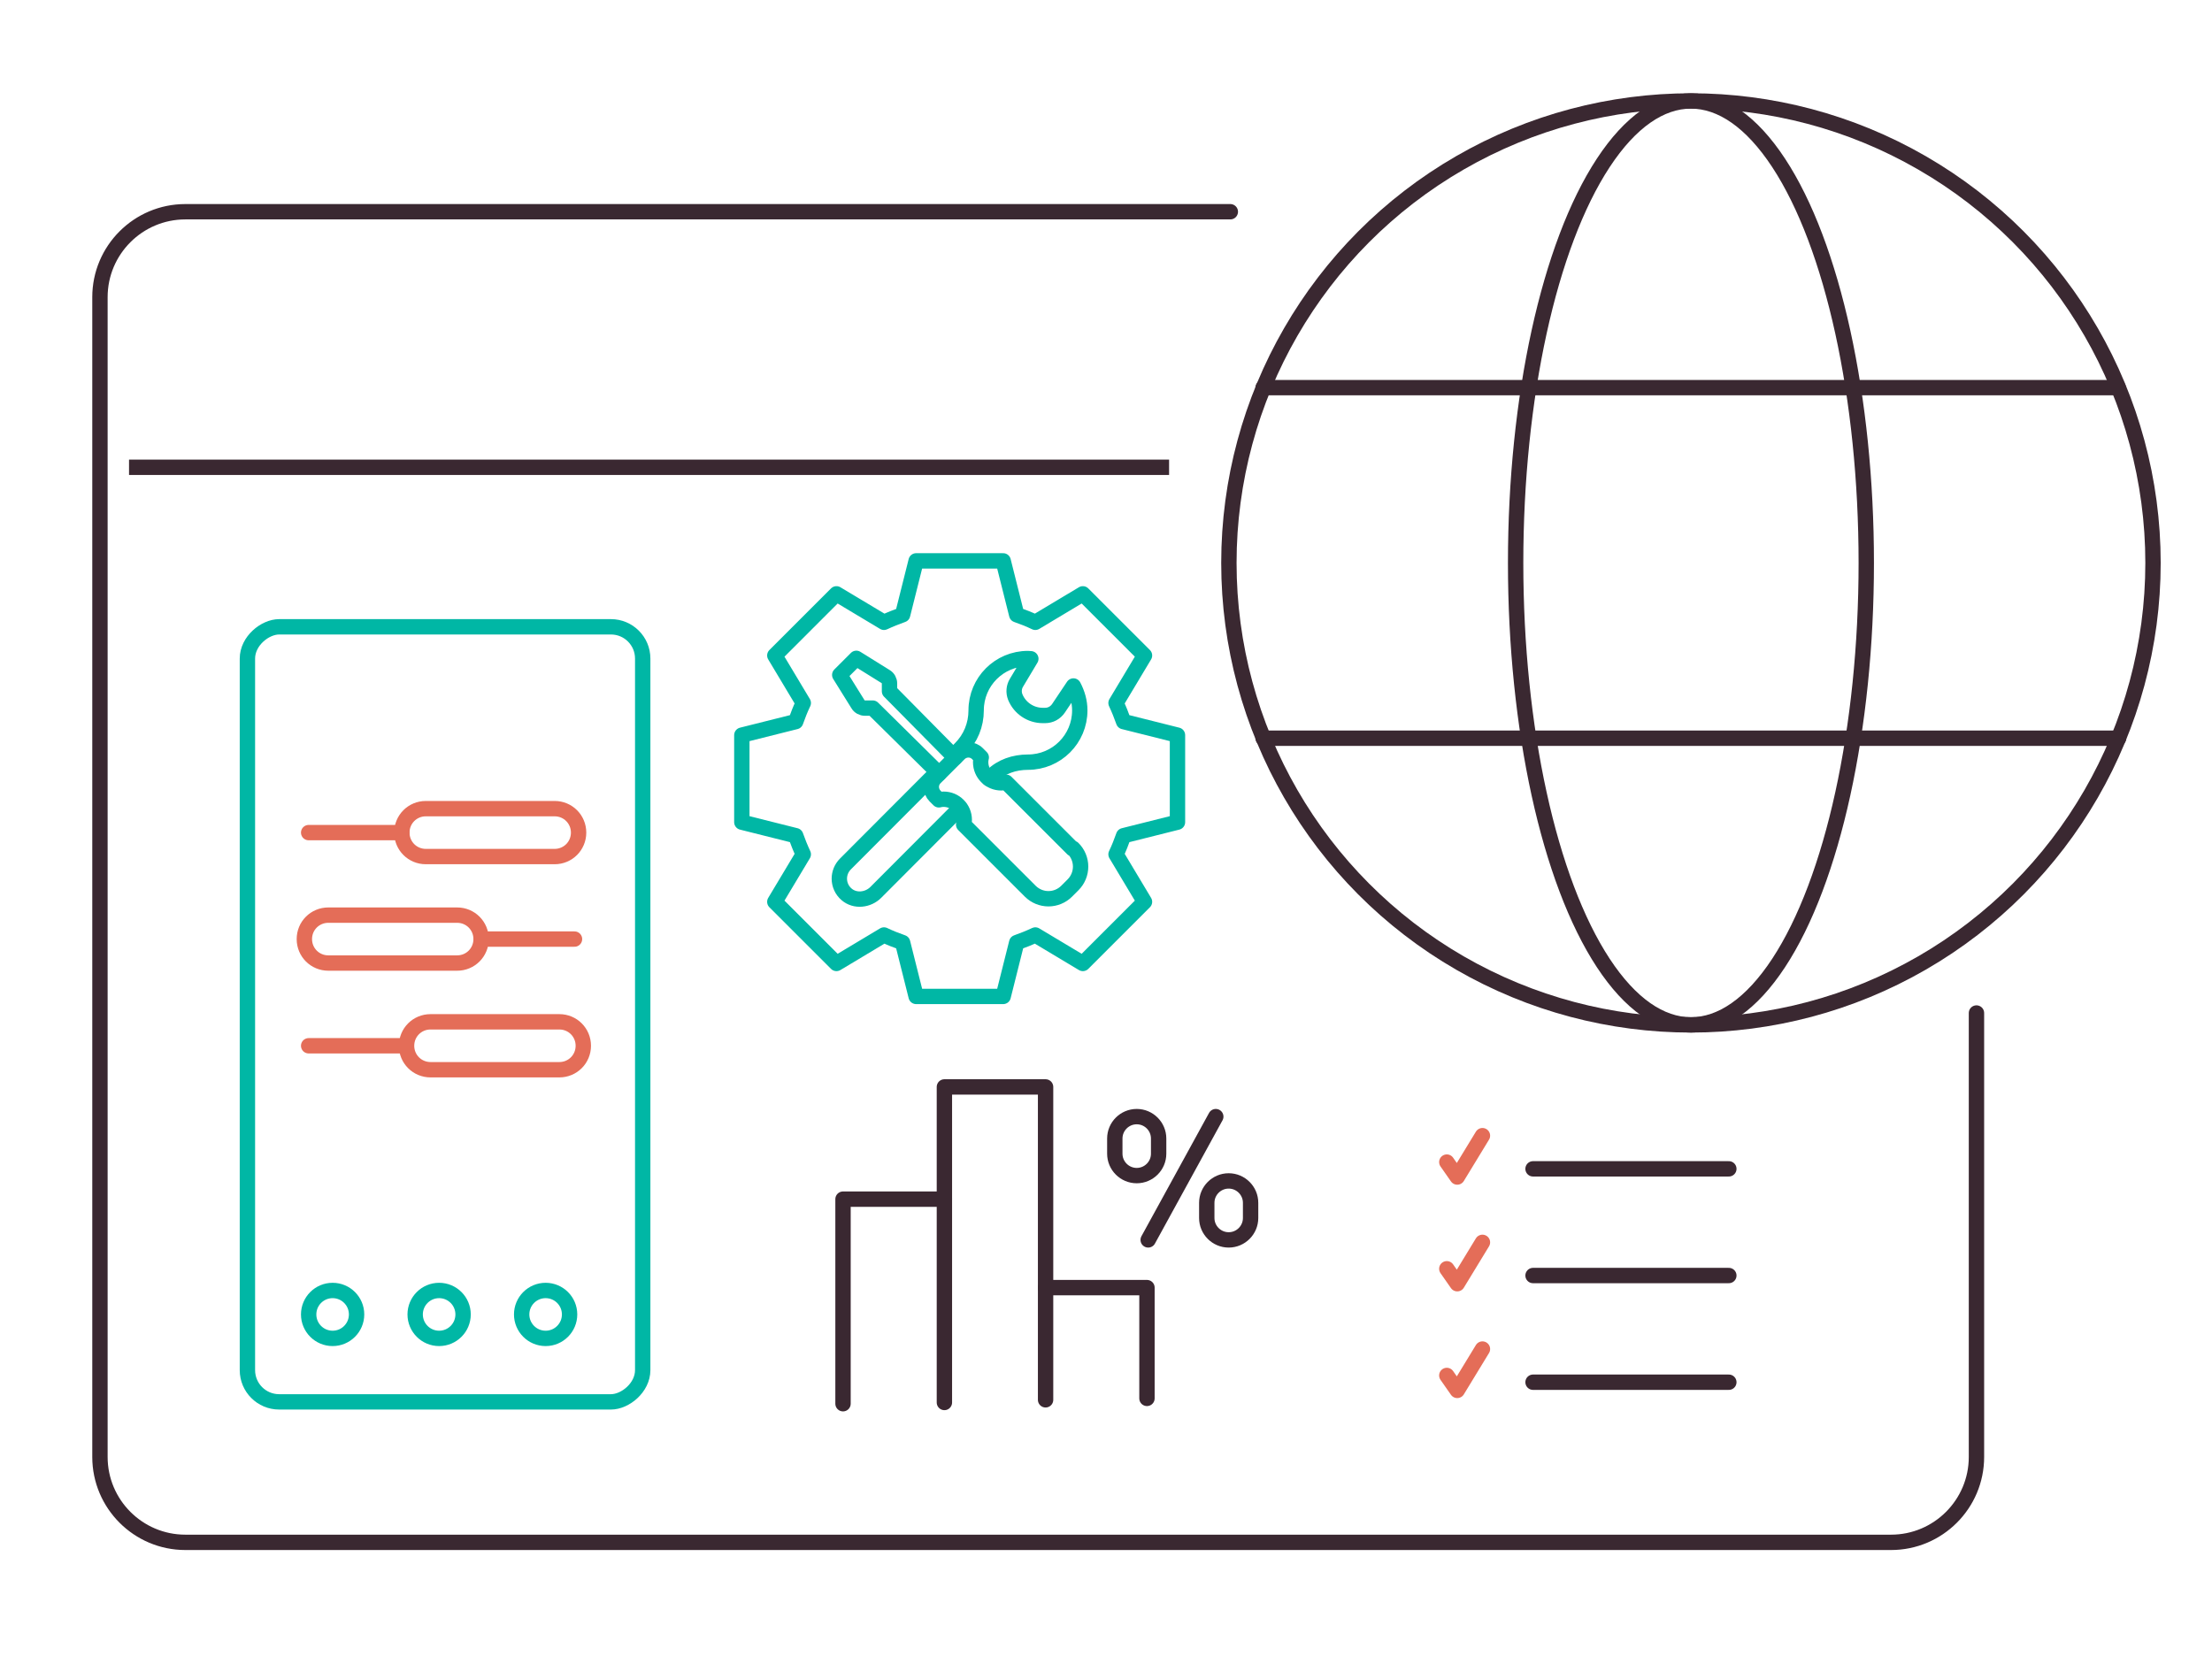 <?xml version="1.0" encoding="UTF-8"?>
<svg xmlns="http://www.w3.org/2000/svg" id="uuid-f7f8411a-c3ca-4ae7-9af5-dd1bb79a72fd" viewBox="0 0 108 82">
  <path d="M96.5,49.47v21.68c0,2.3-1.87,4.17-4.17,4.17H9.05c-2.3,0-4.17-1.87-4.17-4.17V14.51c0-2.3,1.87-4.17,4.17-4.17h51.02" fill="none" stroke="#3a2831" stroke-linecap="round" stroke-linejoin="round" stroke-width=".75"></path>
  <line x1="6.3" y1="22.82" x2="57.08" y2="22.82" fill="none" stroke="#3a2831" stroke-miterlimit="10" stroke-width=".75"></line>
  <rect x="2.81" y="39.88" width="37.85" height="19.3" rx="1.55" ry="1.55" transform="translate(-27.8 71.27) rotate(-90)" fill="none" stroke="#00b7a5" stroke-miterlimit="10" stroke-width=".75"></rect>
  <path d="M27.08,41.83c.65,0,1.17-.52,1.17-1.17s-.52-1.17-1.17-1.17h-6.29c-.65,0-1.17.52-1.17,1.17s.52,1.17,1.17,1.17h6.29Z" fill="none" stroke="#e46d58" stroke-width=".75"></path>
  <path d="M22.32,47.03c.65,0,1.17-.52,1.17-1.17s-.52-1.17-1.17-1.17h-6.29c-.65,0-1.17.52-1.17,1.17s.52,1.17,1.17,1.17h6.29Z" fill="none" stroke="#e46d58" stroke-width=".75"></path>
  <path d="M27.31,52.24c.65,0,1.17-.52,1.17-1.17s-.52-1.17-1.17-1.17h-6.29c-.65,0-1.17.52-1.17,1.17s.52,1.17,1.17,1.17h6.29Z" fill="none" stroke="#e46d58" stroke-width=".75"></path>
  <circle cx="26.64" cy="64.19" r="1.17" fill="none" stroke="#00b7a5" stroke-width=".75"></circle>
  <circle cx="21.44" cy="64.19" r="1.17" fill="none" stroke="#00b7a5" stroke-width=".75"></circle>
  <circle cx="16.24" cy="64.19" r="1.17" fill="none" stroke="#00b7a5" stroke-width=".75"></circle>
  <line x1="56.06" y1="60.55" x2="59.36" y2="54.53" fill="none" stroke="#3a2831" stroke-linecap="round" stroke-linejoin="round" stroke-width=".75"></line>
  <path d="M59.99,60.55h0c-.59,0-1.07-.48-1.07-1.07v-.74c0-.59.48-1.07,1.07-1.07h0c.59,0,1.07.48,1.07,1.07v.74c0,.59-.48,1.07-1.07,1.07Z" fill="none" stroke="#3a2831" stroke-linecap="round" stroke-linejoin="round" stroke-width=".75"></path>
  <path d="M55.5,57.41h0c-.59,0-1.07-.48-1.07-1.07v-.74c0-.59.48-1.07,1.07-1.07h0c.59,0,1.07.48,1.07,1.07v.74c0,.59-.48,1.07-1.07,1.07Z" fill="none" stroke="#3a2831" stroke-linecap="round" stroke-linejoin="round" stroke-width=".75"></path>
  <polyline points="46.11 68.49 46.11 53.08 51.05 53.08 51.05 68.36" fill="none" stroke="#3a2831" stroke-linecap="round" stroke-linejoin="round" stroke-width=".75"></polyline>
  <polyline points="41.16 68.55 41.16 58.56 46.11 58.56" fill="none" stroke="#3a2831" stroke-linecap="round" stroke-linejoin="round" stroke-width=".75"></polyline>
  <polyline points="51.05 62.88 56 62.88 56 68.29" fill="none" stroke="#3a2831" stroke-linecap="round" stroke-linejoin="round" stroke-width=".75"></polyline>
  <line x1="74.85" y1="67.5" x2="84.41" y2="67.5" fill="none" stroke="#3a2831" stroke-linecap="round" stroke-linejoin="round" stroke-width=".75"></line>
  <line x1="74.85" y1="62.29" x2="84.41" y2="62.29" fill="none" stroke="#3a2831" stroke-linecap="round" stroke-linejoin="round" stroke-width=".75"></line>
  <line x1="74.85" y1="57.08" x2="84.41" y2="57.08" fill="none" stroke="#3a2831" stroke-linecap="round" stroke-linejoin="round" stroke-width=".75"></line>
  <polyline points="70.64 56.75 71.15 57.48 72.38 55.46" fill="none" stroke="#e46d58" stroke-linecap="round" stroke-linejoin="round" stroke-width=".75"></polyline>
  <polyline points="70.64 61.96 71.15 62.69 72.38 60.67" fill="none" stroke="#e46d58" stroke-linecap="round" stroke-linejoin="round" stroke-width=".75"></polyline>
  <polyline points="70.64 67.17 71.15 67.9 72.38 65.88" fill="none" stroke="#e46d58" stroke-linecap="round" stroke-linejoin="round" stroke-width=".75"></polyline>
  <circle cx="82.56" cy="27.49" r="22.56" fill="none" stroke="#3a2831" stroke-linecap="round" stroke-linejoin="round" stroke-width=".75"></circle>
  <ellipse cx="82.56" cy="27.49" rx="8.56" ry="22.56" fill="none" stroke="#3a2831" stroke-linecap="round" stroke-linejoin="round" stroke-width=".75"></ellipse>
  <line x1="61.67" y1="18.93" x2="103.42" y2="18.93" fill="none" stroke="#3a2831" stroke-linecap="round" stroke-linejoin="round" stroke-width=".75"></line>
  <line x1="61.67" y1="36.05" x2="103.44" y2="36.05" fill="none" stroke="#3a2831" stroke-linecap="round" stroke-linejoin="round" stroke-width=".75"></line>
  <path d="M57.49,40.15v-4.25l-2.63-.66c-.11-.31-.23-.61-.37-.91l1.39-2.32-3.01-3.01-2.32,1.39c-.29-.14-.6-.26-.91-.37l-.66-2.63h-4.25l-.66,2.63c-.31.11-.61.23-.91.37l-2.32-1.39-3.01,3.01,1.39,2.32c-.14.29-.26.6-.37.91l-2.63.66v4.25l2.63.66c.11.31.23.61.37.91l-1.39,2.32,3.01,3.01,2.32-1.39c.29.14.6.26.91.37l.66,2.63h4.25l.66-2.63c.31-.11.61-.23.91-.37l2.32,1.39,3.01-3.01-1.39-2.32c.14-.29.26-.6.37-.91l2.63-.66Z" fill="none" stroke="#00b7a5" stroke-linecap="round" stroke-linejoin="round" stroke-width=".75"></path>
  <path d="M48.29,38.03l.13-.13c.47-.47,1.11-.68,1.77-.68,0,0,0,0,0,0,1.4,0,2.53-1.13,2.53-2.53,0-.43-.12-.83-.31-1.19l-.73,1.09c-.15.22-.39.35-.65.35h-.12c-.59,0-1.12-.36-1.34-.9-.09-.23-.07-.49.06-.7l.7-1.17s-.09-.01-.14-.01c-1.4,0-2.53,1.13-2.53,2.53h0c0,.71-.27,1.37-.77,1.87l-.38.38" fill="none" stroke="#00b7a5" stroke-linecap="round" stroke-linejoin="round" stroke-width=".75"></path>
  <path d="M45.76,37.7l-4.48,4.49c-.2.2-.3.46-.3.72,0,.28.12.57.36.77.41.35,1.04.28,1.42-.1l4.11-4.12" fill="none" stroke="#00b7a5" stroke-linecap="round" stroke-linejoin="round" stroke-width=".75"></path>
  <path d="M45.85,37.78l-3.24-3.2h-.38c-.14,0-.27-.07-.34-.19l-.89-1.43.81-.81,1.43.89c.12.07.19.2.19.34v.38l3.2,3.24" fill="none" stroke="#00b7a5" stroke-linecap="round" stroke-linejoin="round" stroke-width=".75"></path>
  <path d="M52.37,41.45l-3.25-3.25c-.07.02-.15.03-.23.03-.56,0-1.01-.45-1.01-1.01,0-.08.01-.16.03-.23l-.19-.19c-.12-.12-.28-.18-.44-.18s-.33.07-.44.18l-1.19,1.19c-.12.12-.18.28-.18.44s.07.33.18.44l.19.19c.07-.02.15-.03.23-.03.56,0,1.01.45,1.01,1.01,0,.08-.01.16-.03.23l3.25,3.25c.24.24.56.37.89.37s.65-.13.89-.37l.31-.31c.24-.24.37-.56.37-.89s-.13-.65-.37-.89Z" fill="none" stroke="#00b7a5" stroke-linecap="round" stroke-linejoin="round" stroke-width=".75"></path>
  <line x1="19.62" y1="40.66" x2="15.07" y2="40.66" fill="none" stroke="#e46d58" stroke-linecap="round" stroke-width=".75"></line>
  <line x1="19.62" y1="51.07" x2="15.07" y2="51.07" fill="none" stroke="#e46d58" stroke-linecap="round" stroke-width=".75"></line>
  <line x1="28.05" y1="45.86" x2="23.5" y2="45.86" fill="none" stroke="#e46d58" stroke-linecap="round" stroke-width=".75"></line>
</svg>
